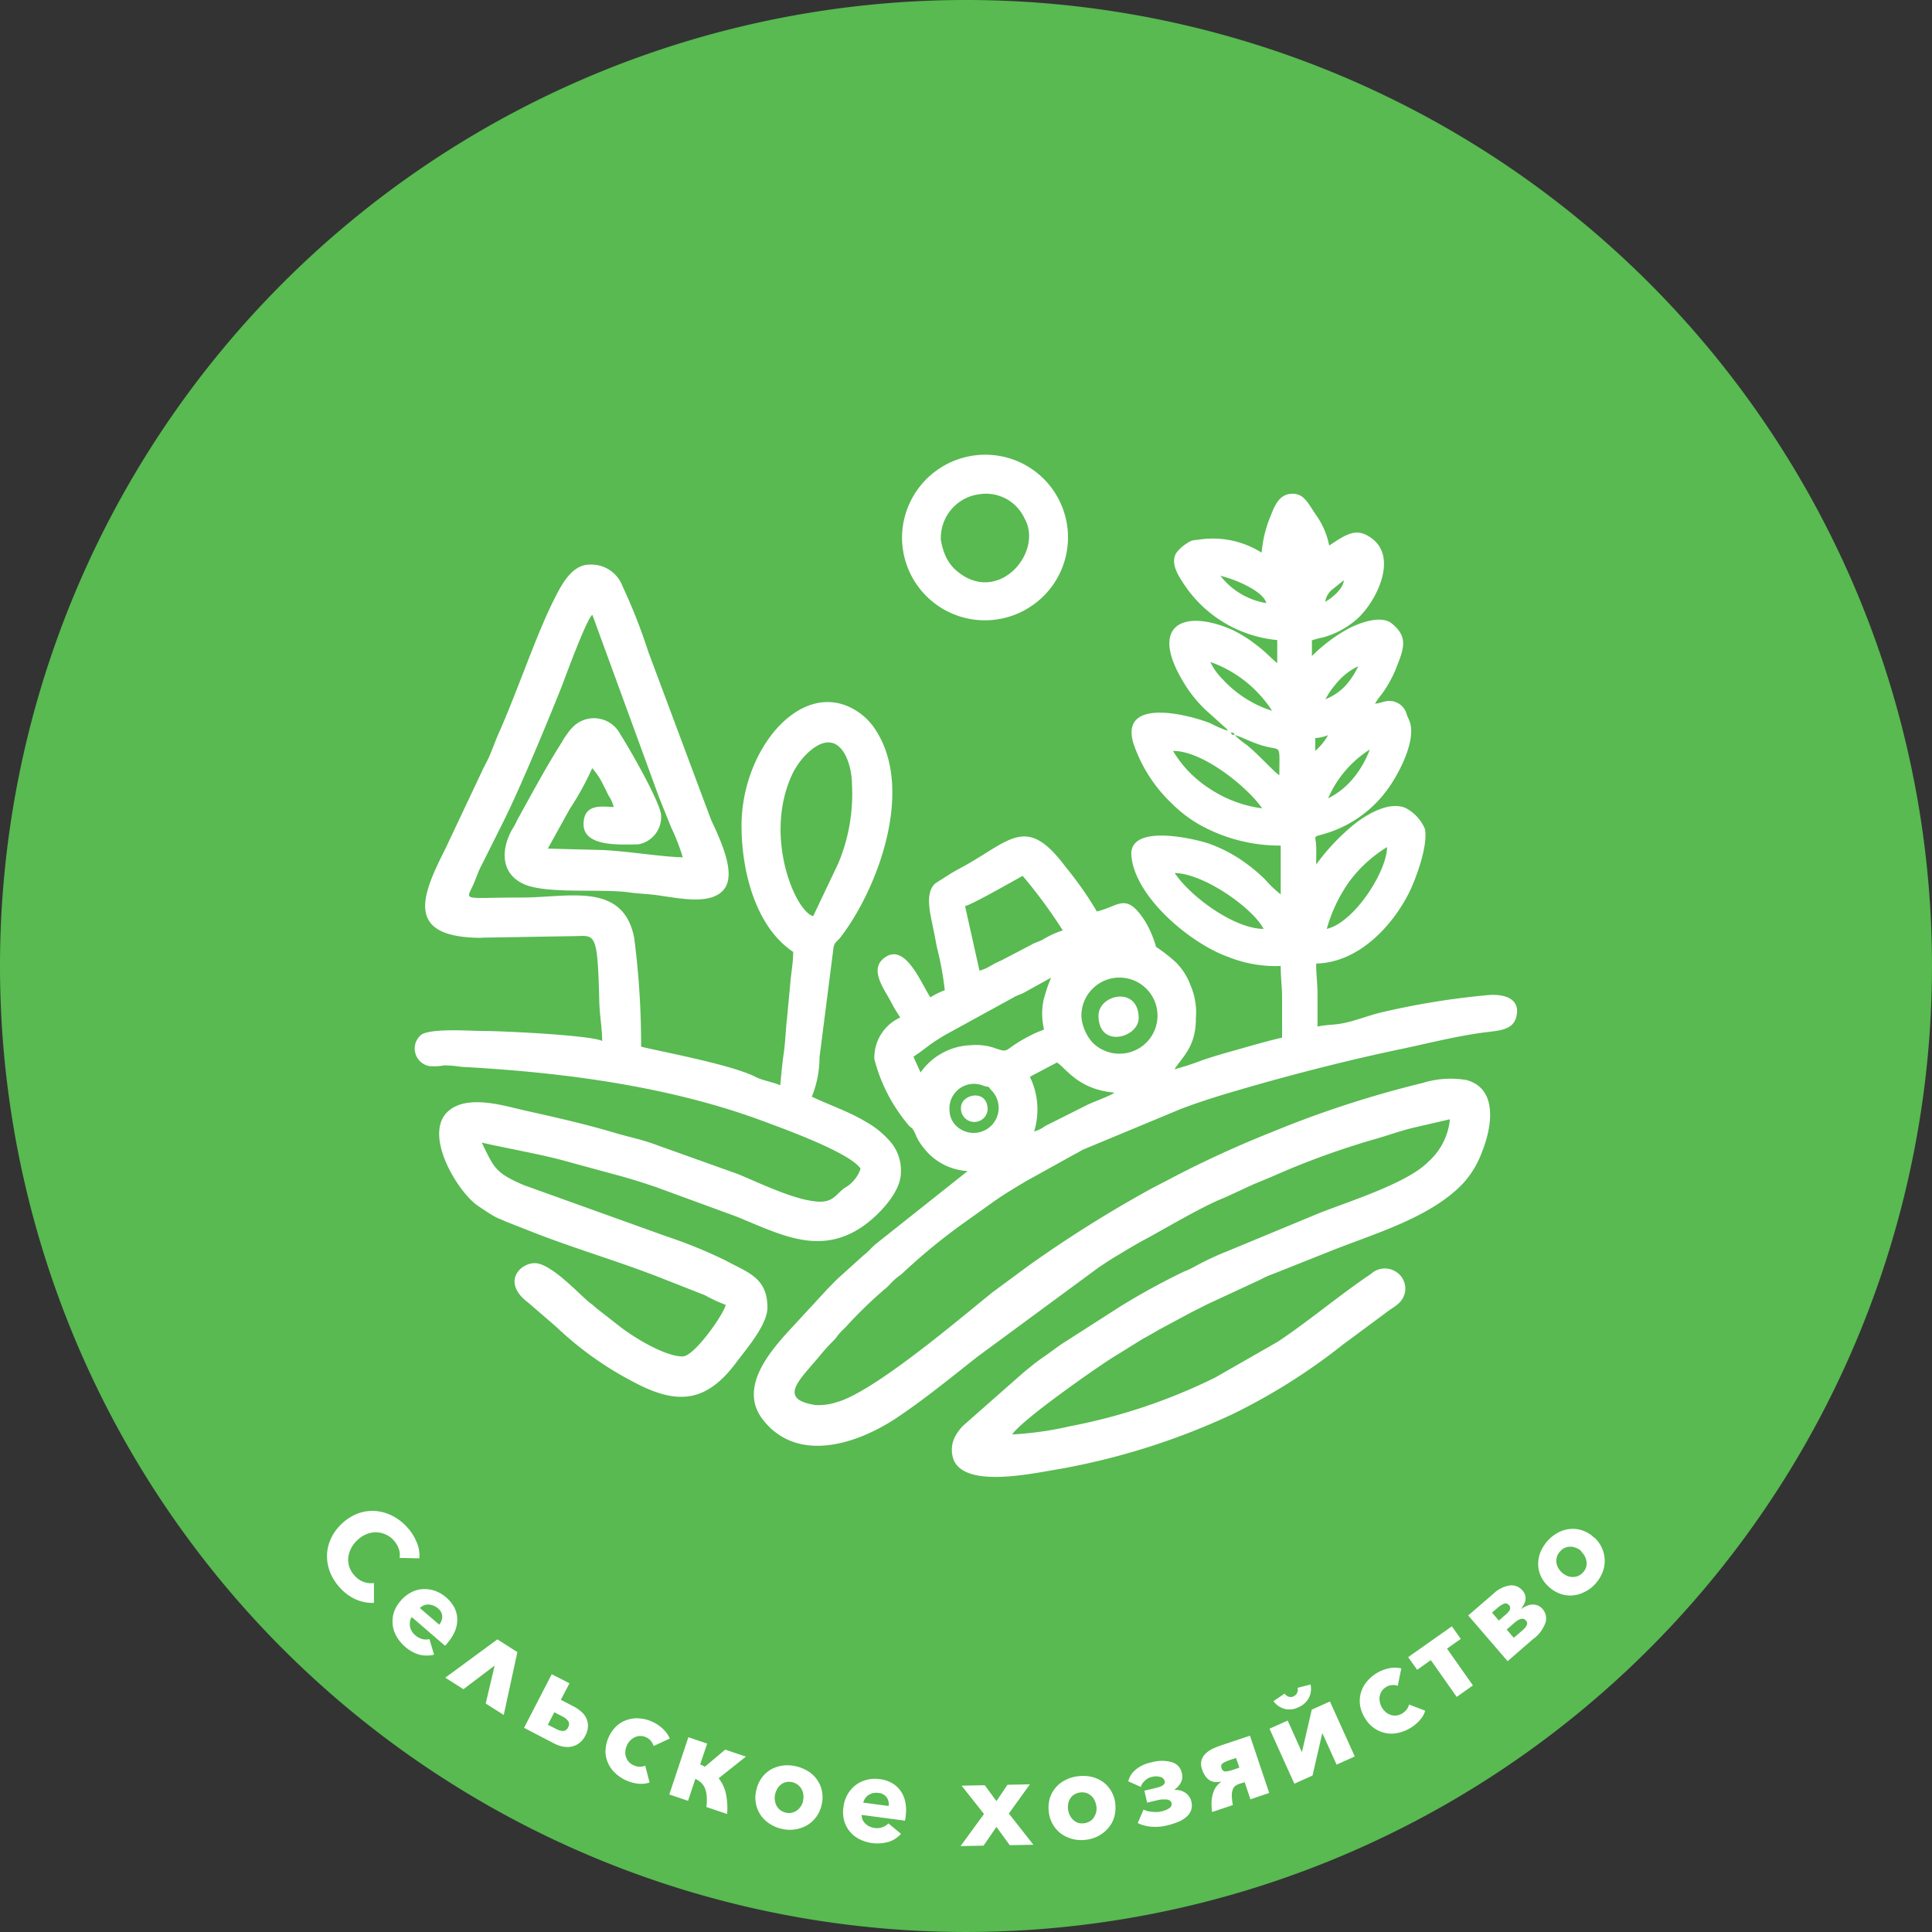 <svg xmlns="http://www.w3.org/2000/svg" width="127.561" height="127.56" viewBox="0 0 127.561 127.56">
  <rect x="0" y="0" width="127.561" height="127.56" fill="#333333" stroke="none"/>
  <g id="agriculture-ru" transform="translate(-10608.72 -7770.09)">
    <path id="Path_678" data-name="Path 678" d="M421.5,329.65a63.78,63.78,0,1,1,63.78-63.78,63.786,63.786,0,0,1-63.78,63.78" transform="translate(10251 7568)" fill="#58ba51" fill-rule="evenodd"/>
    <path id="Path_684" data-name="Path 684" d="M462.13,304.51a.988.988,0,0,0-.32-.21,1.19,1.19,0,0,0-.36-.09.958.958,0,0,0-.37.06.763.763,0,0,0-.34.24.858.858,0,0,0-.22.36.958.958,0,0,0-.04.37.9.9,0,0,0,.11.35,1.271,1.271,0,0,0,.54.52.972.972,0,0,0,.37.1.893.893,0,0,0,.72-.28.858.858,0,0,0,.22-.36.821.821,0,0,0,.03-.38,1.092,1.092,0,0,0-.12-.36,1.331,1.331,0,0,0-.23-.3m.87-.92a2.042,2.042,0,0,1,.52.74,2.071,2.071,0,0,1-.01,1.62,2.56,2.56,0,0,1-.48.73,2.287,2.287,0,0,1-.7.51,2.081,2.081,0,0,1-.8.22,1.9,1.9,0,0,1-.81-.12,2.215,2.215,0,0,1-.76-.48,2.1,2.1,0,0,1-.52-.73,1.866,1.866,0,0,1-.15-.8,2.067,2.067,0,0,1,.18-.8,2.828,2.828,0,0,1,.48-.72,2.61,2.61,0,0,1,.69-.52,1.987,1.987,0,0,1,.79-.22,1.9,1.9,0,0,1,.81.11,2.026,2.026,0,0,1,.76.48Zm-5.91,5.14c.06-.06.12-.11.18-.17a1.922,1.922,0,0,0,.13-.17.381.381,0,0,0,.04-.17.267.267,0,0,0-.08-.17.284.284,0,0,0-.34-.09,1.422,1.422,0,0,0-.39.25l-.39.33.45.53.4-.35Zm.58,1.48.38-.32.24-.21a1.2,1.2,0,0,0,.19-.21.466.466,0,0,0,.08-.2.271.271,0,0,0-.08-.2.3.3,0,0,0-.2-.12.449.449,0,0,0-.22.04.946.946,0,0,0-.23.14c-.08.06-.16.13-.24.2l-.38.33.48.56Zm1.34.03-1.74,1.51-2.6-3.02,1.67-1.44a1.967,1.967,0,0,1,1.08-.54.93.93,0,0,1,.82.32.8.8,0,0,1,.19.33.825.825,0,0,1,.02.31.963.963,0,0,1-.11.31c-.06.1-.12.2-.19.3a1.68,1.68,0,0,1,.36-.21,1.073,1.073,0,0,1,.38-.1.958.958,0,0,1,.37.06.939.939,0,0,1,.51,1.14,2.353,2.353,0,0,1-.74,1.03Zm-8.3,1.24,2.88-2.03.59.83-.91.64,1.71,2.43-1.07.76-1.71-2.43-.9.64-.59-.83Zm-.69,1.9a.783.783,0,0,0-.38-.05.811.811,0,0,0-.38.12.917.917,0,0,0-.29.26.847.847,0,0,0-.14.34.922.922,0,0,0,0,.37,1.165,1.165,0,0,0,.38.68.968.968,0,0,0,.32.19.922.922,0,0,0,.37.05.935.935,0,0,0,.38-.12,1.1,1.1,0,0,0,.31-.26.816.816,0,0,0,.17-.35l1.07.41a1.618,1.618,0,0,1-.37.64,2.482,2.482,0,0,1-.66.53,2.446,2.446,0,0,1-.84.31,1.885,1.885,0,0,1-.82-.02,2.01,2.01,0,0,1-.74-.35,2.242,2.242,0,0,1-.59-.69,2.206,2.206,0,0,1-.29-.85,1.973,1.973,0,0,1,.49-1.53,2.644,2.644,0,0,1,.68-.56,2.753,2.753,0,0,1,.39-.18,3.115,3.115,0,0,1,.41-.11,1.377,1.377,0,0,1,.4-.03,1.361,1.361,0,0,1,.36.05l-.23,1.14Zm-7.47.51a.512.512,0,0,0,.28.21.416.416,0,0,0,.31-.03.468.468,0,0,0,.26-.56l.86-.22a1.326,1.326,0,0,1-.13.92,1.374,1.374,0,0,1-.67.58,1.3,1.3,0,0,1-.91.11,1.353,1.353,0,0,1-.74-.51l.74-.5Zm2.49,2.59-.65,2.82-1.2.54-1.64-3.63,1.2-.54.94,2.09.65-2.81,1.2-.54,1.64,3.63-1.2.54-.95-2.1Zm-6.65,2.34a.264.264,0,0,0,.22.21,1.618,1.618,0,0,0,.53-.11l.42-.14-.22-.64-.42.14a2.935,2.935,0,0,0-.32.13.7.7,0,0,0-.18.12.194.194,0,0,0-.06.13.361.361,0,0,0,.03.17Zm1.24,1a1.946,1.946,0,0,0-.29.13.5.5,0,0,0-.2.23,1.1,1.1,0,0,0-.08.41,3.7,3.7,0,0,0,.07.66l-1.37.46a3.452,3.452,0,0,1-.03-.77,2.258,2.258,0,0,1,.13-.58,1.275,1.275,0,0,1,.23-.4,1.456,1.456,0,0,1,.27-.24v-.02a1.245,1.245,0,0,1-.38.03.742.742,0,0,1-.35-.1.946.946,0,0,1-.3-.27,1.718,1.718,0,0,1-.24-.49.976.976,0,0,1-.03-.58,1,1,0,0,1,.26-.43,1.819,1.819,0,0,1,.44-.31,5.322,5.322,0,0,1,.5-.21l2-.67,1.27,3.78-1.24.42-.38-1.13-.25.08Zm-6.56.24-.85-.38a2.033,2.033,0,0,1,.13-.33,1.222,1.222,0,0,1,.27-.35,2.015,2.015,0,0,1,.45-.33,2.56,2.56,0,0,1,.68-.24,2.5,2.5,0,0,1,1.36-.01.938.938,0,0,1,.65.71,1,1,0,0,1,.02.38.89.89,0,0,1-.11.3,1.075,1.075,0,0,1-.18.24,1.68,1.68,0,0,1-.21.18v.02a1.672,1.672,0,0,1,.3.02,1.009,1.009,0,0,1,.33.12.956.956,0,0,1,.29.24.892.892,0,0,1,.19.39,1.031,1.031,0,0,1-.02.58,1.014,1.014,0,0,1-.33.45,1.943,1.943,0,0,1-.57.33,5.081,5.081,0,0,1-.75.23,3.111,3.111,0,0,1-1.2.04,2.58,2.58,0,0,1-.4-.1c-.11-.04-.2-.08-.27-.11l.38-.89c.06.03.13.05.21.08a1.24,1.24,0,0,0,.29.06c.1.01.22.02.33.02a1.267,1.267,0,0,0,.34-.04,1.515,1.515,0,0,0,.54-.22.306.306,0,0,0,.14-.34.248.248,0,0,0-.12-.16.52.52,0,0,0-.23-.07h-.3a1.8,1.8,0,0,0-.32.06l-.64.15-.18-.79.64-.15c.11-.03.21-.05.3-.08a1.331,1.331,0,0,0,.24-.1.356.356,0,0,0,.14-.13.2.2,0,0,0,.02-.17.4.4,0,0,0-.27-.27,1.008,1.008,0,0,0-.6,0,.756.756,0,0,0-.36.17,2.271,2.271,0,0,0-.22.22.792.792,0,0,0-.13.28Zm-2.96,1.24a1.079,1.079,0,0,0-.11-.36.972.972,0,0,0-.22-.3,1.13,1.13,0,0,0-.32-.19,1.012,1.012,0,0,0-.81.11.807.807,0,0,0-.26.26,1,1,0,0,0-.13.34,1.22,1.22,0,0,0,.1.75,1.159,1.159,0,0,0,.22.31.962.962,0,0,0,.32.2,1.012,1.012,0,0,0,.81-.11.747.747,0,0,0,.26-.27,1.168,1.168,0,0,0,.14-.35,1.213,1.213,0,0,0,.01-.38Zm1.25-.17a2.237,2.237,0,0,1-.06.9,1.906,1.906,0,0,1-.39.73,2.251,2.251,0,0,1-1.47.78,2.25,2.25,0,0,1-.86-.04,2.316,2.316,0,0,1-.75-.33,2.051,2.051,0,0,1-.85-1.45,2.237,2.237,0,0,1,.06-.9,1.94,1.94,0,0,1,.39-.72,1.979,1.979,0,0,1,.64-.5,2.293,2.293,0,0,1,.83-.25,2.528,2.528,0,0,1,.87.03,2.1,2.1,0,0,1,.75.32,1.9,1.9,0,0,1,.56.6,2.091,2.091,0,0,1,.29.85Zm-6.96,2.77-.88-1.21-.85,1.24-1.52.03,1.55-2.12-1.48-1.87,1.53-.03.77,1.05.73-1.08,1.48-.03-1.39,1.93,1.62,2.06-1.54.03Zm-6.87-1.93a.877.877,0,0,1-.02.16.8.8,0,0,1-.03.15l-2.86-.38a.779.779,0,0,0,.06.31.761.761,0,0,0,.18.26,1.015,1.015,0,0,0,.27.19,1.155,1.155,0,0,0,.33.1,1.043,1.043,0,0,0,.54-.05,1.136,1.136,0,0,0,.39-.25l.83.69a1.825,1.825,0,0,1-.82.53,2.657,2.657,0,0,1-1.91-.17,1.979,1.979,0,0,1-.64-.5,1.91,1.91,0,0,1-.38-.72,2.1,2.1,0,0,1-.05-.91,2.245,2.245,0,0,1,.28-.85,2.133,2.133,0,0,1,.54-.61,2.041,2.041,0,0,1,.73-.34,2.24,2.24,0,0,1,.86-.04,2.168,2.168,0,0,1,.78.25,1.747,1.747,0,0,1,.57.51,1.935,1.935,0,0,1,.32.73,2.8,2.8,0,0,1,.03.92Zm-1.13-.66a.78.78,0,0,0-.12-.56.734.734,0,0,0-.55-.3,1.072,1.072,0,0,0-.36.01,1.011,1.011,0,0,0-.3.13.814.814,0,0,0-.34.5l1.67.22Zm-5.65-.36a.966.966,0,0,0,.02-.38.89.89,0,0,0-.11-.36.956.956,0,0,0-.24-.29,1.032,1.032,0,0,0-.38-.18.852.852,0,0,0-.42,0,.729.729,0,0,0-.33.16.814.814,0,0,0-.24.28,1.168,1.168,0,0,0-.14.35.966.966,0,0,0-.02.38,1.068,1.068,0,0,0,.1.36.964.964,0,0,0,.24.3,1.032,1.032,0,0,0,.38.18.852.852,0,0,0,.42,0,.97.97,0,0,0,.34-.16,1.117,1.117,0,0,0,.25-.28,1.168,1.168,0,0,0,.14-.35Zm1.23.28a2.127,2.127,0,0,1-.37.82,2.033,2.033,0,0,1-.62.55,2.315,2.315,0,0,1-1.65.22,2.479,2.479,0,0,1-.8-.34,2.142,2.142,0,0,1-.59-.57,2.061,2.061,0,0,1-.28-1.66,2.127,2.127,0,0,1,.37-.82,1.951,1.951,0,0,1,.61-.54,2.233,2.233,0,0,1,.78-.25,2.511,2.511,0,0,1,.86.05,2.6,2.6,0,0,1,.8.33,1.977,1.977,0,0,1,.59.56,1.94,1.94,0,0,1,.32.75,2.115,2.115,0,0,1-.02.9Zm-8.02-2.66a1.774,1.774,0,0,1,.31.15l1.34-1.13,1.37.46-1.8,1.43a2.492,2.492,0,0,1,.49,1.07,4.886,4.886,0,0,1,.07,1.29l-1.37-.46a3.686,3.686,0,0,0,.02-.73,1.893,1.893,0,0,0-.12-.52,1.16,1.16,0,0,0-.25-.36,1.474,1.474,0,0,0-.38-.25l-.48,1.45-1.24-.42,1.26-3.78,1.24.42-.46,1.37Zm-3.08-1.22a.864.864,0,0,0-.18-.34.82.82,0,0,0-.32-.24.867.867,0,0,0-.38-.08.818.818,0,0,0-.35.08,1.041,1.041,0,0,0-.31.22.955.955,0,0,0-.22.33,1.073,1.073,0,0,0-.1.38.92.92,0,0,0,.22.69.85.85,0,0,0,.32.23,1.022,1.022,0,0,0,.39.1.92.92,0,0,0,.38-.07l.29,1.11a1.76,1.76,0,0,1-.74.08,2.641,2.641,0,0,1-.81-.22,2.6,2.6,0,0,1-.74-.5,2.078,2.078,0,0,1-.47-.68,1.812,1.812,0,0,1-.15-.8,2.355,2.355,0,0,1,.73-1.61,1.886,1.886,0,0,1,.71-.41,2.035,2.035,0,0,1,.82-.09,2.4,2.4,0,0,1,.85.23,2.217,2.217,0,0,1,.37.21,2.158,2.158,0,0,1,.33.27,2.32,2.32,0,0,1,.26.3,1.655,1.655,0,0,1,.17.32l-1.06.49Zm-6.97-1.4.57.29a1.007,1.007,0,0,0,.44.12.376.376,0,0,0,.32-.25.359.359,0,0,0,0-.41.978.978,0,0,0-.36-.29l-.55-.29-.43.83Zm1.41-2.72-.56,1.07.79.41a2.481,2.481,0,0,1,.63.44,1.26,1.26,0,0,1,.31.49,1.144,1.144,0,0,1,.05.52,1.444,1.444,0,0,1-.17.52,1.391,1.391,0,0,1-.35.44,1.259,1.259,0,0,1-.47.25,1.394,1.394,0,0,1-.58.03,2.051,2.051,0,0,1-.66-.22l-1.98-1.03,1.83-3.54,1.17.6Zm-5.52,1.31.59-2.5-2.06,1.56-1.2-.76,3.44-2.53,1.32.84-.9,4.15-1.2-.76Zm-2.48-4.04s-.07.08-.1.12a1.143,1.143,0,0,1-.11.11l-2.19-1.89a.563.563,0,0,0-.12.3,1.144,1.144,0,0,0,0,.32.908.908,0,0,0,.12.31.922.922,0,0,0,.22.26,1.141,1.141,0,0,0,.48.26.9.9,0,0,0,.46,0l.31,1.03a1.99,1.99,0,0,1-.97,0,2.446,2.446,0,0,1-.95-.53,2.613,2.613,0,0,1-.55-.66,1.988,1.988,0,0,1-.19-1.58,2.146,2.146,0,0,1,.46-.79,2.276,2.276,0,0,1,.7-.56,1.9,1.9,0,0,1,.78-.21,2.139,2.139,0,0,1,.79.12,2.267,2.267,0,0,1,.74.44,2.4,2.4,0,0,1,.52.64,1.779,1.779,0,0,1,.2.74,1.941,1.941,0,0,1-.13.78,2.659,2.659,0,0,1-.48.79Zm-.59-1.17a.781.781,0,0,0,.2-.53.72.72,0,0,0-.3-.55.9.9,0,0,0-.31-.18.906.906,0,0,0-.32-.06.73.73,0,0,0-.3.06.852.852,0,0,0-.25.17l1.28,1.1Zm-4.3-1.43a2.7,2.7,0,0,1-1.14-.2,3.051,3.051,0,0,1-1.06-.74,3.433,3.433,0,0,1-.68-1.02,2.953,2.953,0,0,1-.23-1.12,2.787,2.787,0,0,1,.24-1.12,3.135,3.135,0,0,1,.72-1.01,3.2,3.2,0,0,1,1.05-.68,2.764,2.764,0,0,1,1.13-.18,2.948,2.948,0,0,1,1.11.29,3.428,3.428,0,0,1,.99.73,3.224,3.224,0,0,1,.66,1,2.227,2.227,0,0,1,.2,1.11l-1.31-.03a1.093,1.093,0,0,0-.07-.64,1.611,1.611,0,0,0-1.52-1.05,1.6,1.6,0,0,0-.63.14,1.973,1.973,0,0,0-.58.39,2,2,0,0,0-.42.57,1.8,1.8,0,0,0-.17.62,1.587,1.587,0,0,0,.09.61,1.623,1.623,0,0,0,.36.56,1.438,1.438,0,0,0,.61.4,1.414,1.414,0,0,0,.64.06v1.31Z" transform="translate(10251 7568)" fill="#fff"/>
    <path id="Path_693" data-name="Path 693" d="M438.77,250.34a8.291,8.291,0,0,1-1.12-.49c-1.44-.58-6-1.74-5.1,1.31a9.738,9.738,0,0,0,2.55,3.99,8.625,8.625,0,0,0,1.89,1.43,10.894,10.894,0,0,0,5.29,1.34v3.22a7.162,7.162,0,0,1-1.02-.97,10.118,10.118,0,0,0-1.06-.92,9.645,9.645,0,0,0-2.63-1.45c-.91-.32-5.31-1.37-5.15.77.21,2.74,3.91,5.82,6.39,6.7a8.427,8.427,0,0,0,3.47.6c0,.89.1,1.39.09,2.27v2.46c-1.25.29-2.36.63-3.58.97-.51.14-1.22.36-1.74.54a17.8,17.8,0,0,1-1.79.58c.59-.89,1.43-1.52,1.42-3.41a4.463,4.463,0,0,0-.35-2.12,4.166,4.166,0,0,0-.95-1.51,10.3,10.3,0,0,0-1.33-1.04,6.946,6.946,0,0,0-.74-1.72c-1.25-1.93-1.71-.96-3.17-.62a23.315,23.315,0,0,0-2.07-2.95c-2.49-3.34-3.54-1.86-6.46-.18-.37.21-.71.38-1.09.61l-1.04.66c-.7.61-.35,1.94-.19,2.76.11.52.18.89.28,1.42a21.059,21.059,0,0,1,.53,2.88,4.932,4.932,0,0,0-.95.47c-.6-.89-1.61-3.54-2.95-2.67-1.2.78-.07,2.14.39,3.05.16.31.38.66.57.95a2.908,2.908,0,0,0-1.71,2.75,11,11,0,0,0,2.31,4.42c.26.23.11.03.28.29a1.962,1.962,0,0,1,.18.39,3.538,3.538,0,0,0,.44.7,3.942,3.942,0,0,0,2.95,1.59l-6.02,4.78c-.34.27-.49.51-.84.77l-1.64,1.48c-.28.26-.49.49-.76.76l-2.27,2.46c-1.48,1.59-3.67,4.05-1.97,6.19,2.29,2.9,6.25,1.57,8.85-.17,1.86-1.25,3.53-2.62,5.28-4l8.08-5.95c.37-.23.61-.41.98-.63.67-.4,1.3-.79,1.97-1.15,1.34-.72,3.67-2.11,5.07-2.69.22-.09.35-.15.53-.23l1.62-.75c.43-.17.72-.3,1.14-.47a52.638,52.638,0,0,1,6.87-2.51c.76-.21,1.61-.52,2.41-.72l2.54-.59a4.3,4.3,0,0,1-1.44,2.82c-1.39,1.41-5.23,2.6-7.22,3.39l-6.03,2.5a19.125,19.125,0,0,0-2.19,1.03,5.136,5.136,0,0,1-.71.33,46.34,46.34,0,0,0-4.22,2.32l-3.87,2.48c-.44.31-.8.59-1.27.91-.43.3-.77.59-1.17.91l-4.03,3.55a3.078,3.078,0,0,0-.45.59,1.885,1.885,0,0,0-.13,1.74c.89,1.78,5.19.81,7.02.51a46.021,46.021,0,0,0,11.36-3.61,39.674,39.674,0,0,0,7.27-4.58l3.05-2.26c.46-.33.88-.52,1.05-1.14a1.311,1.311,0,0,0-.63-1.45,1.344,1.344,0,0,0-1.6.17c-2.1,1.41-4.03,3.06-6.14,4.47l-4.16,2.38a37.536,37.536,0,0,1-9.58,3.21,22.133,22.133,0,0,1-3.81.54c.64-.96,5.28-4.21,6.54-5.02l2.05-1.27c.39-.22.71-.39,1.09-.62l2.16-1.16c.36-.18.68-.34,1.07-.54l3.43-1.59c.2-.1.3-.16.51-.25s.38-.15.61-.24l3.59-1.43c2.85-1.14,6.62-2.2,8.76-4.5a6.275,6.275,0,0,0,1.23-2.09c.57-1.42,1.13-4.09-1.04-4.69a6.248,6.248,0,0,0-2.89.19,68.774,68.774,0,0,0-10,3.26,69.761,69.761,0,0,0-6.81,3.14l-1.06.55a81.959,81.959,0,0,0-8.15,5.11l-2.4,1.77c-2.13,1.72-7.84,6.59-10.28,7.25a3.878,3.878,0,0,1-1.38.19c-2.26-.33-1.31-1.41-.37-2.51.26-.31.5-.57.74-.87a11.677,11.677,0,0,1,.82-.89c.18-.19.18-.23.34-.42a5.7,5.7,0,0,1,.42-.43,29.735,29.735,0,0,1,2.54-2.48c.34-.26.51-.52.83-.78.21-.18.26-.18.47-.38a39.1,39.1,0,0,1,4.12-3.36l1.93-1.38c.67-.46,1.32-.85,2.04-1.28l3.23-1.79c.19-.09.31-.18.55-.3l6.42-2.67c1.61-.62,3.35-1.12,5.03-1.6,3.11-.88,6.24-1.67,9.41-2.34,1.79-.37,3.62-.85,5.52-1.11,1.03-.14,2.02-.12,2.23-1.1.26-1.2-.9-1.46-1.86-1.38a50.86,50.86,0,0,0-7.09,1.15c-.91.22-1.74.58-2.67.74-.48.08-1.06.08-1.52.19v-2.08c0-.84-.09-1.28-.09-2.08,2.76-.06,4.97-2.41,6.1-4.61.44-.86,1.31-3.16,1.08-4.28a2.784,2.784,0,0,0-1.27-1.38c-1.06-.46-2.46.37-3.27.97a14.231,14.231,0,0,0-2.64,2.76c0-.4.02-.84,0-1.24-.03-.63-.21-.57.31-.72a7.856,7.856,0,0,0,4.4-3c.65-.87,1.96-3.22,1.45-4.52-.06-.15-.11-.23-.17-.4a1.2,1.2,0,0,0-.99-.91c-.43-.06-.7.14-1.11.17.22-.41.46-.59.81-1.18a7.92,7.92,0,0,0,.65-1.34c.5-1.25.66-1.94-.35-2.77-.73-.6-2.22-.02-2.97.39a10.432,10.432,0,0,0-2.31,1.76v-1.04a6.229,6.229,0,0,1,.75-.2,5.568,5.568,0,0,0,2.06-1.07c1.29-1,2.96-4.1,1.16-5.45-1-.75-1.63-.34-2.83.46a5.224,5.224,0,0,0-.89-2.05c-.54-.8-.79-1.39-1.57-1.37-.89.03-1.16.86-1.43,1.52a8,8,0,0,0-.57,2.37,6.037,6.037,0,0,0-4.01-.88c-.54.08-.57.02-.95.28a2.485,2.485,0,0,0-.69.64c-.37.66.13,1.43.41,1.87a8.317,8.317,0,0,0,6.27,3.86v1.52c-.26-.17-.71-.7-1.37-1.19a8.625,8.625,0,0,0-1.57-.99c-3.27-1.46-5.78-.35-2.96,3.9a8.685,8.685,0,0,0,1.18,1.38l1.4,1.26Zm-.47-10.23c.88.2,2.81.97,3.03,1.8A4.815,4.815,0,0,1,438.3,240.11Zm6.92,1.71a1.284,1.284,0,0,1,.49-.83l.74-.59c-.05.58-.8,1.19-1.23,1.42Zm-7.58,3.98a8.044,8.044,0,0,1,4.07,3.22,7.5,7.5,0,0,1-3.29-2.11A3.774,3.774,0,0,1,437.64,245.8Zm7.58,2.46c.14-.21.24-.42.41-.64a7.638,7.638,0,0,1,.51-.62,4.1,4.1,0,0,1,1.26-.92,5.335,5.335,0,0,1-.87,1.31,3.667,3.667,0,0,1-1.31.87Zm0,0,3.32.38m-9.57,1.8-.19-.09m.47.28c-.27-.06-.14.01-.28-.19C439.24,250.5,439.11,250.43,439.25,250.63Zm0,0c.44.1,1.13.51,2.01.74,1.08.28.93-.17.93,1.91-.4-.27-1.35-1.35-2.16-2.01a5.235,5.235,0,0,1-.78-.64m5.31,1.04v-.85a2.658,2.658,0,0,0,.85-.19,4.02,4.02,0,0,1-.85,1.04Zm-9.38,0c2.02,0,5,2.49,5.87,3.79a8.153,8.153,0,0,1-3.51-1.33,7.529,7.529,0,0,1-2.37-2.46Zm10.23,3.13a7.169,7.169,0,0,1,2.75-3.22,6.541,6.541,0,0,1-1.07,1.87A5.066,5.066,0,0,1,445.41,254.8Zm-.09,8.62a10.086,10.086,0,0,1,1.5-3.14,8.866,8.866,0,0,1,2.48-2.26c0,1.57-2.14,4.97-3.98,5.4Zm-10.04-3.69c1.93.04,5.13,2.29,5.87,3.69C439.24,263.42,436.34,261.32,435.28,259.73Zm-13.83,2.18c.49-.11,3.27-1.71,3.79-1.99a32.575,32.575,0,0,1,2.65,3.6,6.253,6.253,0,0,0-1.36.63c-.27.13-.49.18-.72.32l-1.99,1.04q-.15.06-.33.15c-.13.06-.23.13-.37.2a2.8,2.8,0,0,1-.73.32l-.95-4.26Zm5.21,8.15c-.22.1-.45.17-.67.28-2.27,1.11-1.43,1.34-2.71.91a3.794,3.794,0,0,0-1.46-.15,4.234,4.234,0,0,0-3.32,1.8l-.47-1.04c.9-.6.91-.73,2.08-1.43l4.65-2.55c.21-.11.36-.13.59-.26l1.77-.98a10.164,10.164,0,0,0-.5,1.49,4.44,4.44,0,0,0,.03,1.92Zm2.46-.85a2.513,2.513,0,1,1,.74,1.72,2.929,2.929,0,0,1-.74-1.72Zm-3.41,3.98c.61-.32,1.19-.63,1.8-.95.62.42,1.43,1.79,3.79,1.99-.25.22-1.52.65-1.95.89l-2.65,1.33a1.9,1.9,0,0,1-.7.34,4.917,4.917,0,0,0-.28-3.6ZM389.52,264l5.97-.1c1.53,0,1.68-.51,1.8,4.36.02.85.19,1.75.19,2.56-.81-.39-6.65-.66-7.86-.66-.83,0-3.48-.2-4.1.26a1.178,1.178,0,0,0,.55,2.06,3.7,3.7,0,0,0,.99-.05,8.957,8.957,0,0,1,1.14.1c6.69.36,13.75,1.28,19.98,3.61,1.48.55,5.66,2.07,6.36,3.11a2.3,2.3,0,0,1-1.08,1.29c-.5.37-.71.89-1.57.89-1.53,0-4.02-1.24-5.47-1.83l-5.37-1.92c-.93-.35-1.86-.53-2.79-.81-1.92-.57-3.83-1-5.85-1.45-1.37-.31-3.73-1.07-5.03-.02-1.82,1.47.53,5.4,1.93,6.33.38.25.79.54,1.16.73.21.11.44.18.66.29l2.04.8c2.8,1.08,5.61,1.89,8.38,2.99l2.72,1.07a9.183,9.183,0,0,0,1.36.63c-.04.49-2.05,3.41-2.84,3.41-1.16,0-3.15-1.22-4.06-1.91l-1.65-1.29c-.24-.23-.34-.27-.57-.47-.78-.69-2.48-2.49-3.48-2.49s-2.2,1.29-.43,2.61l1.83,1.58a22.386,22.386,0,0,0,5.46,3.83c2.73,1.37,4.56,1.06,6.44-1.46.68-.91,2.06-2.49,2.06-3.63,0-2.01-1.36-2.33-2.77-3.11a31.55,31.55,0,0,0-3.9-1.59l-9.41-3.38c-1.89-.81-1.97-1.14-2.78-2.81,1.9.44,4.03.78,5.89,1.32l2.83.77c.96.25,1.87.54,2.76.84l5.27,1.93c2.85,1.14,5.48,2.65,8.35.71,1.02-.69,2.57-2.25,2.57-3.58a2.909,2.909,0,0,0-.83-2.2,5.986,5.986,0,0,0-1.49-1.17c-1.16-.69-2.38-1.09-3.56-1.65a6.975,6.975,0,0,0,.51-2.61l.89-6.97c.07-.69.17-.51.57-1.04,2.44-3.25,4.74-9.58,2.32-13.47a4.121,4.121,0,0,0-1.24-1.32c-3.6-2.42-7.69,2.37-7.69,7.51,0,2.97.9,6.66,3.41,8.34,0,.73-.14,1.39-.2,2.17l-.21,2.25c-.08.64-.1,1.44-.2,2.17-.1.7-.19,1.57-.24,2.22-.42-.2-1.18-.32-1.62-.55-1.51-.78-5.81-1.59-7.57-2a54.937,54.937,0,0,0-.46-7.21c-.74-3.7-4.35-2.64-7.4-2.64-4.07,0-3.71.28-3.19-.92.17-.4.31-.84.51-1.2l1.42-2.84c1.09-2.16,2.97-6.7,3.86-8.93.18-.46,1.64-4.48,2.04-4.78l4.41,12.07c.28.69.53,1.32.79,1.96a14.189,14.189,0,0,1,.77,1.98c-1.23,0-3.83-.43-5.4-.48l-3.51-.09,1.45-2.62a18.994,18.994,0,0,0,1.48-2.69,4.671,4.671,0,0,1,.78,1.21c.14.23.18.38.32.63a2.333,2.333,0,0,1,.32.72c-.69,0-1.99-.29-1.99,1.14,0,1.55,2.56,1.33,3.6,1.33a1.827,1.827,0,0,0,1.52-1.9c0-.8-2.17-4.57-2.69-5.36a1.956,1.956,0,0,0-3.05-.57,2.74,2.74,0,0,0-.44.51,3.953,3.953,0,0,0-.37.57c-.94,1.47-1.85,3.15-2.7,4.69-.14.26-.21.36-.33.62s-.2.34-.34.61c-.66,1.3-.62,2.78.85,3.45,1.53.69,5.17.28,7.02.56.43.06,1.02.09,1.39.13,1.49.14,3.98.86,4.87-.42.76-1.11-.43-3.45-.93-4.56l-4.12-11.03a37.417,37.417,0,0,0-1.71-4.35,2.192,2.192,0,0,0-2.18-1.42c-1.24,0-1.95,1.53-2.4,2.43-1.11,2.21-2.4,6.03-3.6,8.72-.26.59-.46,1.2-.72,1.74-.14.28-.27.51-.41.82l-2.37,5.02c-1.54,3.06-2.81,5.91,2.4,5.91Zm21.89-1.42c-1.18-.31-3.29-5.26-1.39-9.35a4.934,4.934,0,0,1,.89-1.29c2.18-2.18,3.06.45,3.06,1.92a11.829,11.829,0,0,1-.91,5.25Zm5.87-25.2a5.472,5.472,0,0,0,8.53,4.73,5.46,5.46,0,0,0-1.65-9.82,5.5,5.5,0,0,0-6.88,5.09Zm2.56.28a2.909,2.909,0,0,1,2.56-2.94,2.8,2.8,0,0,1,2.96,1.59c1.31,2.27-1.84,5.9-4.6,3.36a2.828,2.828,0,0,1-.59-.83,4.327,4.327,0,0,1-.34-1.18Zm10.41,31.49c0,2.19,2.65,1.46,2.65.16C432.9,267.17,430.25,267.73,430.25,269.15Zm-9.08,6.06a.883.883,0,1,0,1.76.15C422.93,273.94,421.17,274.33,421.17,275.21Zm-.76.16a1.62,1.62,0,0,1,2.25-1.59c.5.15.23-.04.49.27a1.651,1.651,0,1,1-2.29,2.38,1.476,1.476,0,0,1-.45-1.07Z" transform="translate(10251 7568)" fill="#fff" fill-rule="evenodd"/>
  </g>
</svg>
